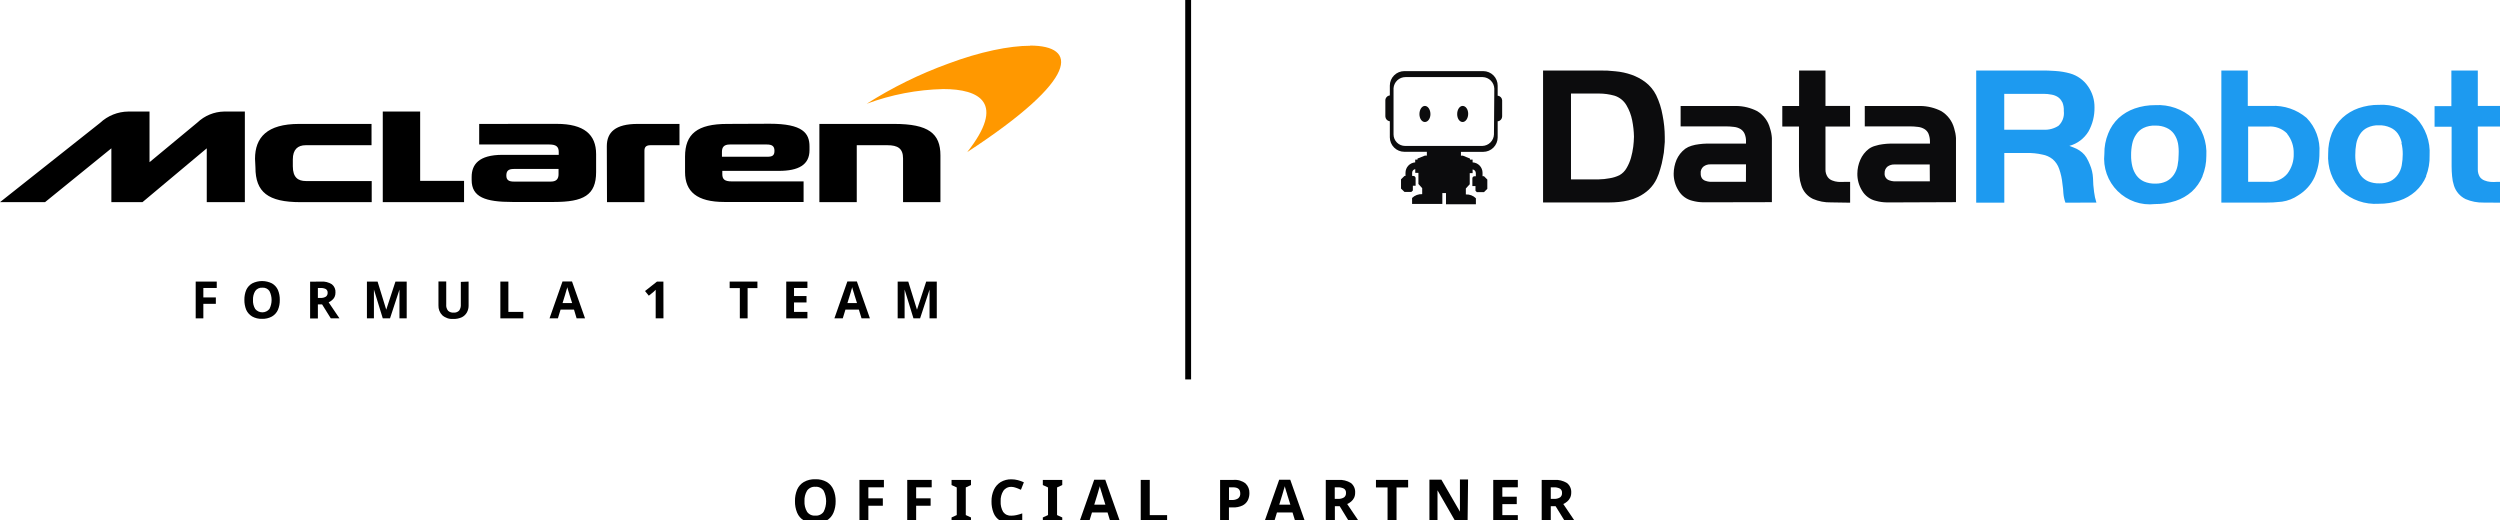 <svg width="418" height="87" viewBox="0 0 418 87" fill="none" xmlns="http://www.w3.org/2000/svg">
<g clip-path="url(#clip0_2_40)">
<path d="M139.72 83.8C139.732 84.465 139.606 85.126 139.35 85.74C139.122 86.275 138.73 86.723 138.23 87.02C137.637 87.322 136.981 87.48 136.315 87.48C135.649 87.48 134.993 87.322 134.4 87.02C133.898 86.722 133.505 86.269 133.28 85.73C133.028 85.115 132.905 84.455 132.92 83.79C132.905 83.129 133.028 82.472 133.28 81.86C133.512 81.33 133.903 80.886 134.4 80.59C134.988 80.26 135.657 80.101 136.33 80.13C136.997 80.102 137.659 80.262 138.24 80.59C138.737 80.888 139.126 81.336 139.35 81.87C139.606 82.481 139.732 83.138 139.72 83.8V83.8ZM134.51 83.8C134.475 84.42 134.625 85.036 134.94 85.57C135.094 85.788 135.302 85.963 135.544 86.075C135.787 86.187 136.054 86.234 136.32 86.21C136.588 86.234 136.856 86.187 137.1 86.075C137.344 85.963 137.554 85.789 137.71 85.57C137.986 85.023 138.13 84.418 138.13 83.805C138.13 83.192 137.986 82.587 137.71 82.04C137.557 81.82 137.349 81.645 137.107 81.531C136.865 81.417 136.597 81.368 136.33 81.39C136.062 81.367 135.792 81.415 135.548 81.53C135.305 81.644 135.095 81.82 134.94 82.04C134.626 82.571 134.476 83.184 134.51 83.8V83.8Z" fill="black"/>
<path d="M145.19 87.38H143.7V80.24H147.79V81.48H145.19V83.32H147.61V84.56H145.19V87.38Z" fill="black"/>
<path d="M153.18 87.38H151.69V80.24H155.78V81.48H153.18V83.32H155.6V84.56H153.18V87.38Z" fill="black"/>
<path d="M162.35 87.38H159.1V86.52L159.97 86.12V81.5L159.1 81.1V80.24H162.35V81.1L161.48 81.5V86.12L162.35 86.52V87.38Z" fill="black"/>
<path d="M169.1 81.4C168.842 81.387 168.584 81.44 168.351 81.553C168.119 81.667 167.919 81.838 167.77 82.05C167.434 82.581 167.273 83.203 167.31 83.83C167.274 84.448 167.42 85.064 167.73 85.6C167.887 85.811 168.095 85.979 168.335 86.087C168.575 86.196 168.838 86.241 169.1 86.22C169.393 86.22 169.685 86.187 169.97 86.12C170.293 86.048 170.61 85.954 170.92 85.84V87.11C170.62 87.233 170.308 87.326 169.99 87.39C169.66 87.451 169.326 87.481 168.99 87.48C168.353 87.507 167.721 87.351 167.17 87.03C166.692 86.726 166.324 86.278 166.12 85.75C165.881 85.135 165.765 84.48 165.78 83.82C165.768 83.162 165.901 82.51 166.17 81.91C166.412 81.376 166.804 80.924 167.3 80.61C167.854 80.284 168.488 80.121 169.13 80.14C169.488 80.143 169.844 80.19 170.19 80.28C170.533 80.37 170.868 80.491 171.19 80.64L170.7 81.89L169.89 81.56C169.637 81.464 169.37 81.41 169.1 81.4Z" fill="black"/>
<path d="M177.61 87.38H174.36V86.52L175.23 86.12V81.5L174.36 81.1V80.24H177.61V81.1L176.74 81.5V86.12L177.61 86.52V87.38Z" fill="black"/>
<path d="M185.7 87.38L185.18 85.68H182.58L182.06 87.38H180.43L182.95 80.21H184.8L187.33 87.38H185.7ZM184.82 84.38L184.3 82.72C184.3 82.61 184.22 82.47 184.17 82.29C184.12 82.11 184.06 81.94 184.01 81.76C183.958 81.606 183.915 81.449 183.88 81.29C183.88 81.43 183.8 81.59 183.74 81.79C183.68 81.99 183.63 82.17 183.58 82.35L183.47 82.72L182.96 84.38H184.82Z" fill="black"/>
<path d="M190.73 87.38V80.24H192.24V86.13H195.14V87.38H190.73Z" fill="black"/>
<path d="M206.26 80.24C206.979 80.179 207.694 80.393 208.26 80.84C208.476 81.051 208.645 81.305 208.755 81.586C208.866 81.867 208.915 82.168 208.9 82.47C208.902 82.874 208.813 83.274 208.64 83.64C208.449 84.014 208.144 84.319 207.77 84.51C207.259 84.754 206.696 84.867 206.13 84.84H205.48V87.38H204V80.24H206.26ZM206.18 81.48H205.49V83.6H205.99C206.341 83.617 206.689 83.53 206.99 83.35C207.119 83.255 207.221 83.129 207.288 82.984C207.354 82.839 207.382 82.679 207.37 82.52C207.38 81.83 207 81.48 206.18 81.48V81.48Z" fill="black"/>
<path d="M216.63 87.38L216.11 85.68H213.51L212.99 87.38H211.36L213.88 80.21H215.73L218.26 87.38H216.63ZM215.75 84.38L215.23 82.72C215.23 82.61 215.15 82.47 215.1 82.29C215.05 82.11 214.99 81.94 214.94 81.76C214.888 81.606 214.845 81.449 214.81 81.29C214.81 81.43 214.73 81.59 214.67 81.79C214.61 81.99 214.56 82.17 214.51 82.35L214.4 82.72L213.89 84.38H215.75Z" fill="black"/>
<path d="M223.73 80.24C224.488 80.182 225.245 80.368 225.89 80.77C226.125 80.964 226.311 81.211 226.431 81.491C226.551 81.771 226.602 82.076 226.58 82.38C226.587 82.677 226.525 82.971 226.4 83.24C226.28 83.477 226.113 83.688 225.91 83.86C225.713 84.03 225.49 84.168 225.25 84.27L227.35 87.38H225.67L224 84.64H223.19V87.38H221.67V80.24H223.73ZM223.62 81.48H223.17V83.41H223.65C224.028 83.443 224.406 83.356 224.73 83.16C224.841 83.073 224.928 82.96 224.983 82.83C225.039 82.701 225.062 82.56 225.05 82.42C225.064 82.28 225.04 82.14 224.98 82.013C224.921 81.886 224.827 81.778 224.71 81.7C224.373 81.53 223.997 81.454 223.62 81.48V81.48Z" fill="black"/>
<path d="M233.5 87.38H232V81.5H230.06V80.24H235.44V81.5H233.5V87.38Z" fill="black"/>
<path d="M245.38 87.38H243.46L240.35 81.98C240.35 82.32 240.35 82.66 240.35 82.98C240.35 83.3 240.35 83.66 240.35 83.98V87.34H239V80.2H241L244.1 85.55C244.1 85.23 244.1 84.9 244.1 84.55C244.1 84.2 244.1 83.9 244.1 83.55V80.17H245.46L245.38 87.38Z" fill="black"/>
<path d="M253.78 87.38H249.67V80.24H253.78V81.48H251.19V83.05H253.6V84.29H251.19V86.13H253.78V87.38Z" fill="black"/>
<path d="M259.85 80.24C260.608 80.182 261.365 80.368 262.01 80.77C262.246 80.963 262.433 81.21 262.555 81.49C262.677 81.77 262.73 82.075 262.71 82.38C262.713 82.677 262.648 82.972 262.52 83.24C262.4 83.477 262.233 83.688 262.03 83.86C261.835 84.028 261.616 84.166 261.38 84.27L263.48 87.38H261.79L260.1 84.64H259.29V87.38H257.77V80.24H259.85ZM259.75 81.48H259.29V83.41H259.77C260.147 83.443 260.526 83.356 260.85 83.16C260.96 83.073 261.047 82.96 261.103 82.83C261.159 82.701 261.182 82.56 261.17 82.42C261.184 82.28 261.16 82.14 261.1 82.013C261.04 81.886 260.947 81.778 260.83 81.7C260.496 81.531 260.123 81.455 259.75 81.48V81.48Z" fill="black"/>
<path d="M198.66 0V63.44" stroke="black" stroke-width="0.98" stroke-miterlimit="10"/>
<path d="M93.39 29.14C93.39 29.85 93.08 30.36 92.11 30.36H85.91C85.12 30.36 84.66 30.13 84.66 29.36C84.66 28.59 84.98 28.25 85.91 28.25H93.39V29.14ZM120.71 26.21V25.38C120.71 24.64 121.02 24.16 122.02 24.16H128.21C129.07 24.16 129.49 24.42 129.49 25.21C129.49 26 129.15 26.21 128.27 26.21H120.71ZM137 20.72V33.8H143.25V24.28H148.37C150.1 24.28 150.99 24.82 150.99 26.49V33.8H157.24V25.98C157.24 22.31 155.24 20.72 149.51 20.72H137ZM121.59 20.72C116.59 20.72 114.54 22.4 114.54 26.18V28.77C114.54 32.04 116.54 33.77 121.11 33.77H134.36V30.33H122.36C121.17 30.33 120.77 29.99 120.77 29.11V28.57H130.23C133.5 28.57 135.35 27.57 135.35 25.1V24.5C135.35 22.28 134.24 20.69 128.7 20.69L121.59 20.72ZM101.49 33.8H107.75V25.21C107.75 24.64 107.98 24.28 108.75 24.28H113.61V20.72H106.61C102.89 20.72 101.46 22.11 101.46 24.45L101.49 33.8ZM80.12 20.72V24.16H91.86C93.02 24.16 93.42 24.56 93.42 25.41V25.89H84C80.05 25.89 78.86 27.51 78.86 29.59V30.1C78.86 32.97 81.16 33.77 85.68 33.77H92.62C97.53 33.77 99.67 32.66 99.67 28.77V25.77C99.67 22.5 97.67 20.71 93.07 20.71L80.12 20.72ZM42.71 28C42.71 32.12 44.81 33.8 50.24 33.8H62.15V30.27H51.15C49.84 30.27 48.96 29.68 48.96 27.8V26.66C48.96 24.99 49.79 24.28 51.12 24.28H62.12V20.72H50C44.66 20.72 42.64 22.97 42.64 26.55L42.71 28ZM64 18.65V33.8H77.59V30.24H70.25V18.65H64ZM25 27.12V18.65H21.47C19.707 18.664 18.014 19.342 16.73 20.55L0 33.8H7.53L18.62 24.8V33.8H23.82L34.57 24.8V33.8H40.94V18.65H37.47C35.802 18.682 34.207 19.338 33 20.49L25 27.12Z" fill="black"/>
<path d="M172.26 7.65C168.77 7.65 163.85 8.65 158.52 10.65C153.753 12.382 149.189 14.628 144.91 17.35C149.013 15.821 153.343 14.99 157.72 14.89C163.83 14.89 168.19 17.23 161.72 25.43C180.72 13.02 180.15 7.62 172.22 7.62" fill="#FF9800"/>
<path d="M34 53.23H32.72V47.08H36.24V48.15H34V49.73H36.09V50.8H34V53.23Z" fill="black"/>
<path d="M46.78 50.15C46.794 50.719 46.689 51.285 46.47 51.81C46.262 52.276 45.912 52.665 45.47 52.92C44.965 53.196 44.395 53.331 43.82 53.31C43.245 53.333 42.674 53.198 42.17 52.92C41.731 52.661 41.382 52.274 41.17 51.81C40.957 51.279 40.852 50.712 40.86 50.14C40.85 49.571 40.955 49.007 41.17 48.48C41.38 48.017 41.73 47.633 42.17 47.38C42.682 47.124 43.247 46.991 43.82 46.991C44.393 46.991 44.958 47.124 45.47 47.38C45.911 47.632 46.261 48.017 46.47 48.48C46.689 49.009 46.795 49.578 46.78 50.15V50.15ZM42.3 50.15C42.27 50.679 42.399 51.205 42.67 51.66C42.815 51.836 42.996 51.977 43.202 52.075C43.408 52.172 43.632 52.222 43.86 52.222C44.088 52.222 44.312 52.172 44.518 52.075C44.724 51.977 44.906 51.836 45.05 51.66C45.288 51.196 45.412 50.682 45.412 50.16C45.412 49.638 45.288 49.124 45.05 48.66C44.92 48.471 44.743 48.319 44.535 48.221C44.328 48.123 44.099 48.081 43.87 48.1C43.639 48.081 43.406 48.123 43.196 48.221C42.986 48.32 42.804 48.471 42.67 48.66C42.404 49.11 42.275 49.628 42.3 50.15V50.15Z" fill="black"/>
<path d="M53.64 47.08C54.294 47.026 54.947 47.188 55.5 47.54C55.703 47.705 55.863 47.917 55.966 48.157C56.069 48.398 56.111 48.659 56.09 48.92C56.096 49.175 56.044 49.428 55.94 49.66C55.837 49.865 55.69 50.046 55.51 50.19C55.343 50.337 55.154 50.459 54.95 50.55L56.76 53.23H55.31L53.85 50.89H53.15V53.25H51.85V47.1L53.64 47.08ZM53.55 48.15H53.15V49.81H53.57C53.896 49.839 54.222 49.761 54.5 49.59C54.593 49.514 54.667 49.418 54.716 49.309C54.764 49.199 54.786 49.08 54.78 48.96C54.792 48.838 54.77 48.715 54.717 48.604C54.664 48.493 54.582 48.398 54.48 48.33C54.191 48.191 53.87 48.129 53.55 48.15V48.15Z" fill="black"/>
<path d="M64 53.23L62.52 48.41C62.52 48.52 62.52 48.69 62.52 48.92C62.52 49.15 62.52 49.4 62.52 49.66C62.52 49.92 62.52 50.16 62.52 50.37V53.23H61.35V47.08H63.13L64.58 51.78L66.12 47.08H68V53.23H66.79V50.32C66.79 50.12 66.79 49.9 66.79 49.65C66.79 49.4 66.79 49.15 66.79 48.93C66.79 48.71 66.79 48.53 66.79 48.42L65.21 53.23H64Z" fill="black"/>
<path d="M78.35 47.08V51.08C78.357 51.481 78.261 51.877 78.07 52.23C77.877 52.578 77.584 52.859 77.23 53.04C76.785 53.245 76.299 53.344 75.81 53.33C75.474 53.356 75.137 53.315 74.817 53.208C74.498 53.102 74.203 52.932 73.95 52.71C73.735 52.494 73.567 52.236 73.457 51.952C73.347 51.668 73.297 51.364 73.31 51.06V47.06H74.61V50.89C74.568 51.274 74.679 51.658 74.92 51.96C75.044 52.071 75.19 52.156 75.348 52.21C75.506 52.263 75.674 52.283 75.84 52.27C76.01 52.285 76.182 52.262 76.343 52.203C76.503 52.145 76.649 52.051 76.77 51.93C76.984 51.624 77.083 51.252 77.05 50.88V47.13L78.35 47.08Z" fill="black"/>
<path d="M83.66 53.23V47.08H85V52.15H87.5V53.23H83.66Z" fill="black"/>
<path d="M96.41 53.23L95.97 51.76H93.73L93.28 53.23H91.88L94.05 47.06H95.64L97.82 53.23H96.41ZM95.66 50.67L95.21 49.24C95.21 49.14 95.14 49.02 95.1 48.87C95.06 48.72 95.01 48.57 94.96 48.42C94.91 48.27 94.88 48.13 94.85 48.01C94.85 48.13 94.78 48.27 94.73 48.44C94.68 48.61 94.64 48.77 94.59 48.92C94.54 49.07 94.52 49.18 94.5 49.24L94.06 50.67H95.66Z" fill="black"/>
<path d="M110.93 53.23H109.63V49.67C109.63 49.53 109.63 49.33 109.63 49.09C109.63 48.85 109.63 48.63 109.63 48.45L109.45 48.63L109.19 48.87L108.48 49.44L107.85 48.66L109.85 47.08H110.92L110.93 53.23Z" fill="black"/>
<path d="M125 53.23H123.7V48.17H122V47.08H126.64V48.17H125V53.23Z" fill="black"/>
<path d="M135 53.23H131.46V47.08H135V48.15H132.76V49.5H134.85V50.57H132.76V52.15H135V53.23Z" fill="black"/>
<path d="M144.05 53.23L143.6 51.76H141.36L140.91 53.23H139.51L141.68 47.06H143.27L145.45 53.23H144.05ZM143.29 50.67L142.84 49.24C142.84 49.14 142.78 49.02 142.73 48.87C142.68 48.72 142.64 48.57 142.59 48.42C142.54 48.27 142.51 48.13 142.48 48.01C142.48 48.13 142.41 48.27 142.36 48.44C142.31 48.61 142.27 48.77 142.23 48.92L142.13 49.24L141.69 50.67H143.29Z" fill="black"/>
<path d="M152.73 53.23L151.25 48.41C151.25 48.52 151.25 48.69 151.25 48.92C151.25 49.15 151.25 49.4 151.25 49.66C151.25 49.92 151.25 50.16 151.25 50.37V53.23H150.09V47.08H151.86L153.32 51.78L154.86 47.08H156.63V53.23H155.42V50.32C155.42 50.12 155.42 49.9 155.42 49.65C155.42 49.4 155.42 49.15 155.42 48.93C155.42 48.71 155.42 48.53 155.42 48.42L153.84 53.23H152.73Z" fill="black"/>
<path d="M278.28 24.58C278.251 25.203 278.168 25.822 278.03 26.43C277.928 27.046 277.784 27.654 277.6 28.25C277.447 28.813 277.246 29.361 277 29.89C276.678 30.563 276.238 31.173 275.7 31.69C275.159 32.193 274.546 32.611 273.88 32.93C273.378 33.173 272.852 33.361 272.31 33.49C271.774 33.624 271.23 33.717 270.68 33.77C270.13 33.82 269.6 33.85 269 33.85H258V11.79H267.36C268.279 11.769 269.197 11.813 270.11 11.92C271.027 12.002 271.93 12.197 272.8 12.5C273.64 12.797 274.429 13.222 275.14 13.76C275.885 14.334 276.49 15.069 276.91 15.91C277.428 16.987 277.791 18.132 277.99 19.31C278.225 20.489 278.345 21.688 278.35 22.89C278.376 23.454 278.352 24.02 278.28 24.58V24.58ZM272.9 20.12C272.729 19.235 272.408 18.386 271.95 17.61C271.508 16.843 270.794 16.268 269.95 16C269.101 15.761 268.222 15.64 267.34 15.64H262.67V29.99H267.34C267.931 29.98 268.52 29.92 269.1 29.81C269.683 29.724 270.25 29.548 270.78 29.29C271.28 29.007 271.691 28.592 271.97 28.09C272.284 27.556 272.529 26.985 272.7 26.39C272.872 25.777 272.999 25.152 273.08 24.52C273.15 23.962 273.19 23.402 273.2 22.84C273.18 21.926 273.08 21.016 272.9 20.12V20.12ZM286.55 33.82H284.74C284.142 33.812 283.547 33.728 282.97 33.57C282.489 33.457 282.036 33.248 281.637 32.956C281.238 32.664 280.903 32.295 280.65 31.87C280.11 31.018 279.829 30.028 279.84 29.02C279.85 28.234 280.01 27.457 280.31 26.73C280.629 26 281.128 25.364 281.76 24.88C282.086 24.652 282.448 24.48 282.83 24.37C283.238 24.244 283.656 24.157 284.08 24.11C284.501 24.052 284.925 24.019 285.35 24.01H291.93V23.75C291.959 23.279 291.88 22.807 291.7 22.37C291.559 22.043 291.322 21.768 291.02 21.58C290.691 21.382 290.322 21.259 289.94 21.22C289.479 21.16 289.015 21.13 288.55 21.13H281V17.72H290.3C291.517 17.733 292.715 18.027 293.8 18.58C294.87 19.222 295.643 20.261 295.95 21.47C296.123 21.991 296.227 22.532 296.26 23.08V33.8L286.55 33.82ZM291.93 27.48H286C285.58 27.462 285.167 27.589 284.83 27.84C284.657 27.98 284.523 28.162 284.441 28.369C284.359 28.575 284.331 28.799 284.36 29.02C284.344 29.302 284.417 29.582 284.57 29.82C284.715 30.01 284.914 30.153 285.14 30.23C285.391 30.322 285.653 30.379 285.92 30.4H291.92L291.93 27.48ZM306.13 33.84C305.1 33.864 304.077 33.666 303.13 33.26C302.671 33.042 302.261 32.731 301.928 32.347C301.594 31.963 301.343 31.515 301.19 31.03C301.013 30.512 300.899 29.975 300.85 29.43C300.81 28.87 300.79 28.32 300.79 27.78V21.16H298V17.72H300.81V11.79H305.22V17.71H309.33V21.16H305.22V28.34C305.208 28.784 305.334 29.221 305.58 29.59C305.768 29.853 306.029 30.054 306.33 30.17C306.649 30.3 306.986 30.381 307.33 30.41C307.69 30.43 308.05 30.43 308.41 30.41H309.34V33.89L306.13 33.84ZM317.26 33.84H315.45C314.852 33.832 314.257 33.748 313.68 33.59C313.187 33.48 312.723 33.268 312.317 32.968C311.911 32.669 311.571 32.288 311.32 31.85C310.799 30.999 310.532 30.017 310.55 29.02C310.556 28.231 310.723 27.452 311.04 26.73C311.352 25.999 311.848 25.362 312.48 24.88C312.807 24.65 313.173 24.48 313.56 24.38C313.964 24.25 314.379 24.16 314.8 24.11C315.224 24.052 315.652 24.019 316.08 24.01H322.69V23.75C322.701 23.279 322.619 22.81 322.45 22.37C322.312 22.042 322.074 21.765 321.77 21.58C321.444 21.382 321.079 21.259 320.7 21.22C320.239 21.16 319.775 21.13 319.31 21.13H311.79V17.72H321.08C322.298 17.732 323.496 18.026 324.58 18.58C325.648 19.227 326.422 20.263 326.74 21.47C326.905 21.992 327.006 22.533 327.04 23.08V33.8L317.26 33.84ZM322.65 27.5H316.77C316.344 27.48 315.924 27.607 315.58 27.86C315.424 27.992 315.3 28.158 315.219 28.345C315.137 28.532 315.1 28.736 315.11 28.94C315.08 29.199 315.141 29.461 315.281 29.681C315.421 29.901 315.633 30.067 315.88 30.15C316.133 30.247 316.4 30.304 316.67 30.32H322.67L322.65 27.5Z" fill="#0C0C0D"/>
<path d="M345.34 33.89C345.157 33.391 345.043 32.87 345 32.34C344.977 31.807 344.924 31.276 344.84 30.75C344.763 29.89 344.578 29.044 344.29 28.23C344.078 27.608 343.705 27.052 343.21 26.62C342.705 26.218 342.106 25.949 341.47 25.84C340.624 25.649 339.757 25.562 338.89 25.58H335.12V33.89H330.42V11.79H341.19C342.01 11.79 342.84 11.79 343.69 11.87C344.512 11.921 345.327 12.059 346.12 12.28C347.342 12.626 348.404 13.391 349.12 14.44C349.842 15.474 350.22 16.709 350.2 17.97C350.222 19.368 349.877 20.747 349.2 21.97C348.484 23.158 347.338 24.024 346 24.39C346.47 24.56 346.89 24.73 347.23 24.89C347.556 25.057 347.862 25.262 348.14 25.5C348.415 25.735 348.651 26.012 348.84 26.32C349.07 26.706 349.268 27.111 349.43 27.53C349.736 28.239 349.913 28.998 349.95 29.77C349.96 30.546 350.02 31.321 350.13 32.09C350.2 32.695 350.331 33.291 350.52 33.87L345.34 33.89ZM344.81 17.1C344.655 16.755 344.409 16.458 344.1 16.24C343.773 16.026 343.405 15.883 343.02 15.82C342.575 15.731 342.123 15.688 341.67 15.69H335.11V21.69H341.67C342.555 21.742 343.434 21.511 344.18 21.03C344.512 20.719 344.766 20.334 344.92 19.907C345.075 19.479 345.126 19.021 345.07 18.57C345.1 18.05 345.011 17.53 344.81 17.05V17.1ZM368.25 29.5C367.846 30.465 367.239 31.331 366.47 32.04C365.679 32.733 364.758 33.26 363.76 33.59C362.646 33.951 361.481 34.13 360.31 34.12C359.173 34.249 358.021 34.121 356.94 33.746C355.859 33.37 354.876 32.757 354.064 31.95C353.252 31.144 352.631 30.166 352.248 29.087C351.865 28.009 351.729 26.858 351.85 25.72C351.83 24.555 352.048 23.398 352.49 22.32C352.872 21.342 353.466 20.461 354.23 19.74C355.011 19.033 355.926 18.489 356.92 18.14C358.023 17.759 359.183 17.57 360.35 17.58C361.493 17.511 362.639 17.672 363.719 18.054C364.8 18.435 365.793 19.029 366.64 19.8C367.425 20.637 368.03 21.627 368.419 22.706C368.807 23.787 368.971 24.934 368.9 26.08C368.904 27.235 368.683 28.38 368.25 29.45V29.5ZM364.15 23.92C364.037 23.367 363.813 22.843 363.49 22.38C363.175 21.944 362.751 21.599 362.26 21.38C361.671 21.11 361.028 20.98 360.38 21C359.69 20.964 359.003 21.102 358.38 21.4C357.887 21.645 357.469 22.018 357.17 22.48C356.845 22.946 356.621 23.473 356.51 24.03C356.377 24.665 356.313 25.312 356.32 25.96C356.31 26.593 356.381 27.225 356.53 27.84C356.663 28.384 356.901 28.897 357.23 29.35C357.555 29.784 357.985 30.128 358.48 30.35C359.074 30.601 359.715 30.721 360.36 30.7C361.006 30.723 361.647 30.589 362.23 30.31C362.719 30.06 363.138 29.692 363.45 29.24C363.769 28.774 363.987 28.246 364.09 27.69C364.21 27.07 364.27 26.441 364.27 25.81C364.305 25.168 364.264 24.523 364.15 23.89V23.92ZM387 29.6C386.417 30.865 385.47 31.927 384.28 32.65C383.464 33.211 382.53 33.577 381.55 33.72C380.574 33.833 379.592 33.886 378.61 33.88H371.41V11.79H375.83V17.71H379.76C381.91 17.598 384.021 18.314 385.66 19.71C386.409 20.48 386.987 21.398 387.358 22.406C387.728 23.414 387.882 24.489 387.81 25.56C387.828 26.949 387.552 28.326 387 29.6ZM382.43 22.35C382.014 21.924 381.508 21.596 380.95 21.39C380.391 21.184 379.793 21.105 379.2 21.16H375.89V30.4H379.2C379.806 30.449 380.415 30.353 380.977 30.12C381.538 29.887 382.037 29.524 382.43 29.06C383.169 28.099 383.551 26.911 383.51 25.7C383.55 24.485 383.153 23.296 382.39 22.35H382.43ZM405.67 29.45C405.269 30.419 404.657 31.286 403.88 31.99C403.097 32.688 402.177 33.215 401.18 33.54C400.062 33.9 398.894 34.079 397.72 34.07C396.59 34.146 395.456 33.994 394.386 33.623C393.315 33.252 392.331 32.669 391.49 31.91C390.714 31.076 390.117 30.093 389.735 29.02C389.353 27.946 389.195 26.806 389.27 25.67C389.259 24.508 389.469 23.354 389.89 22.27C390.283 21.296 390.884 20.419 391.65 19.7C392.429 18.988 393.344 18.44 394.34 18.09C395.436 17.71 396.59 17.521 397.75 17.53C398.878 17.465 400.009 17.623 401.076 17.996C402.143 18.368 403.127 18.947 403.97 19.7C404.755 20.54 405.36 21.53 405.748 22.612C406.137 23.694 406.301 24.843 406.23 25.99C406.267 27.172 406.063 28.349 405.63 29.45H405.67ZM401.57 23.87C401.453 23.319 401.229 22.795 400.91 22.33C400.592 21.89 400.159 21.544 399.66 21.33C399.064 21.059 398.414 20.929 397.76 20.95C397.09 20.921 396.424 21.058 395.82 21.35C395.321 21.591 394.899 21.964 394.6 22.43C394.29 22.908 394.076 23.441 393.97 24C393.853 24.64 393.796 25.29 393.8 25.94C393.794 26.57 393.865 27.197 394.01 27.81C394.138 28.351 394.373 28.861 394.7 29.31C395.025 29.741 395.45 30.084 395.94 30.31C396.541 30.561 397.189 30.68 397.84 30.66C398.481 30.68 399.118 30.55 399.7 30.28C400.187 30.023 400.606 29.653 400.92 29.2C401.25 28.738 401.472 28.209 401.57 27.65C401.682 27.029 401.738 26.401 401.74 25.77C401.746 25.137 401.672 24.505 401.52 23.89L401.57 23.87ZM415.25 33.87C414.22 33.893 413.197 33.695 412.25 33.29C411.794 33.067 411.387 32.755 411.054 32.372C410.72 31.989 410.467 31.543 410.31 31.06C410.139 30.541 410.032 30.004 409.99 29.46C409.94 28.91 409.91 28.38 409.91 27.81V21.19H407.06V17.74H409.87V11.79H414.29V17.71H418.39V21.16H414.29V28.34C414.28 28.785 414.402 29.223 414.64 29.6C414.835 29.858 415.098 30.055 415.4 30.17C415.719 30.3 416.056 30.381 416.4 30.41C416.756 30.44 417.114 30.44 417.47 30.41H418.4V33.89L415.25 33.87Z" fill="#1D9AF0"/>
<path d="M244.55 17.71C244.05 17.71 243.64 18.32 243.64 19.08C243.64 19.84 244.05 20.4 244.55 20.4C245.05 20.4 245.48 19.79 245.48 19.03C245.48 18.27 245.06 17.71 244.55 17.71ZM238.24 17.71C237.74 17.71 237.33 18.32 237.33 19.08C237.33 19.84 237.74 20.4 238.24 20.4C238.74 20.4 239.17 19.83 239.17 19.08C239.17 18.33 238.75 17.71 238.24 17.71ZM250.49 16.01H250.41V14.34C250.414 14.021 250.355 13.703 250.235 13.407C250.116 13.111 249.939 12.841 249.715 12.613C249.491 12.385 249.224 12.204 248.93 12.08C248.635 11.956 248.319 11.891 248 11.89H234.8C234.161 11.893 233.548 12.147 233.095 12.598C232.642 13.049 232.385 13.661 232.38 14.3V15.96H232.31C232.12 15.995 231.948 16.095 231.824 16.243C231.7 16.39 231.631 16.577 231.63 16.77V19.46C231.635 19.652 231.705 19.837 231.829 19.984C231.952 20.131 232.122 20.232 232.31 20.27H232.38V22.97C232.385 23.609 232.642 24.221 233.095 24.672C233.548 25.123 234.161 25.377 234.8 25.38H238.57V26.02H238.24L237.01 26.51V26.68H236.62V27.15C236.18 27.18 235.767 27.377 235.466 27.7C235.166 28.023 234.999 28.449 235 28.89V29.42H234.83L234.25 29.98V31.53L234.83 32.09H235.98L236.23 31.85V31.06H236.69V29.77C236.685 29.675 236.644 29.586 236.575 29.521C236.506 29.456 236.415 29.42 236.32 29.42H236.11V28.89C236.106 28.742 236.157 28.598 236.253 28.485C236.349 28.373 236.483 28.3 236.63 28.28V28.9H237.16V30.76L237.79 31.46V32.46C237.479 32.445 237.169 32.494 236.878 32.604C236.587 32.714 236.322 32.883 236.1 33.1V34.1H241.16V32.28H241.77V34.15H246.77V33.15C246.55 32.933 246.286 32.763 245.997 32.653C245.708 32.543 245.399 32.494 245.09 32.51V31.51L245.74 30.81V28.95H246.22V28.33C246.368 28.349 246.505 28.422 246.604 28.534C246.703 28.646 246.759 28.79 246.76 28.94V29.47H246.53C246.437 29.47 246.348 29.507 246.282 29.573C246.217 29.638 246.18 29.727 246.18 29.82V31.11H246.7V31.89L246.93 32.13H248.12L248.68 31.57V30.02L248.12 29.46H247.88V28.89C247.88 28.442 247.708 28.011 247.399 27.687C247.09 27.363 246.667 27.171 246.22 27.15V26.68H245.78V26.51L244.6 26.03H244.27V25.39H248C248.638 25.387 249.25 25.133 249.701 24.681C250.153 24.23 250.407 23.618 250.41 22.98V20.28H250.49C250.677 20.241 250.845 20.14 250.967 19.993C251.089 19.846 251.157 19.661 251.16 19.47V16.77C251.149 16.587 251.078 16.412 250.956 16.274C250.835 16.136 250.671 16.043 250.49 16.01V16.01ZM249.79 22.47C249.772 22.976 249.563 23.457 249.205 23.815C248.847 24.174 248.366 24.383 247.86 24.4H234.94C234.686 24.401 234.434 24.352 234.198 24.256C233.963 24.16 233.749 24.018 233.569 23.838C233.388 23.659 233.245 23.446 233.148 23.211C233.05 22.976 233 22.724 233 22.47V14.75C233.035 14.244 233.262 13.771 233.633 13.425C234.004 13.08 234.493 12.889 235 12.89H247.92C248.426 12.907 248.907 13.116 249.265 13.475C249.624 13.833 249.832 14.314 249.85 14.82L249.79 22.47Z" fill="#0C0C0D"/>
</g>
<defs>
<clipPath id="clip0_2_40">
<rect width="418" height="87" fill="white"/>
</clipPath>
</defs>
</svg>
